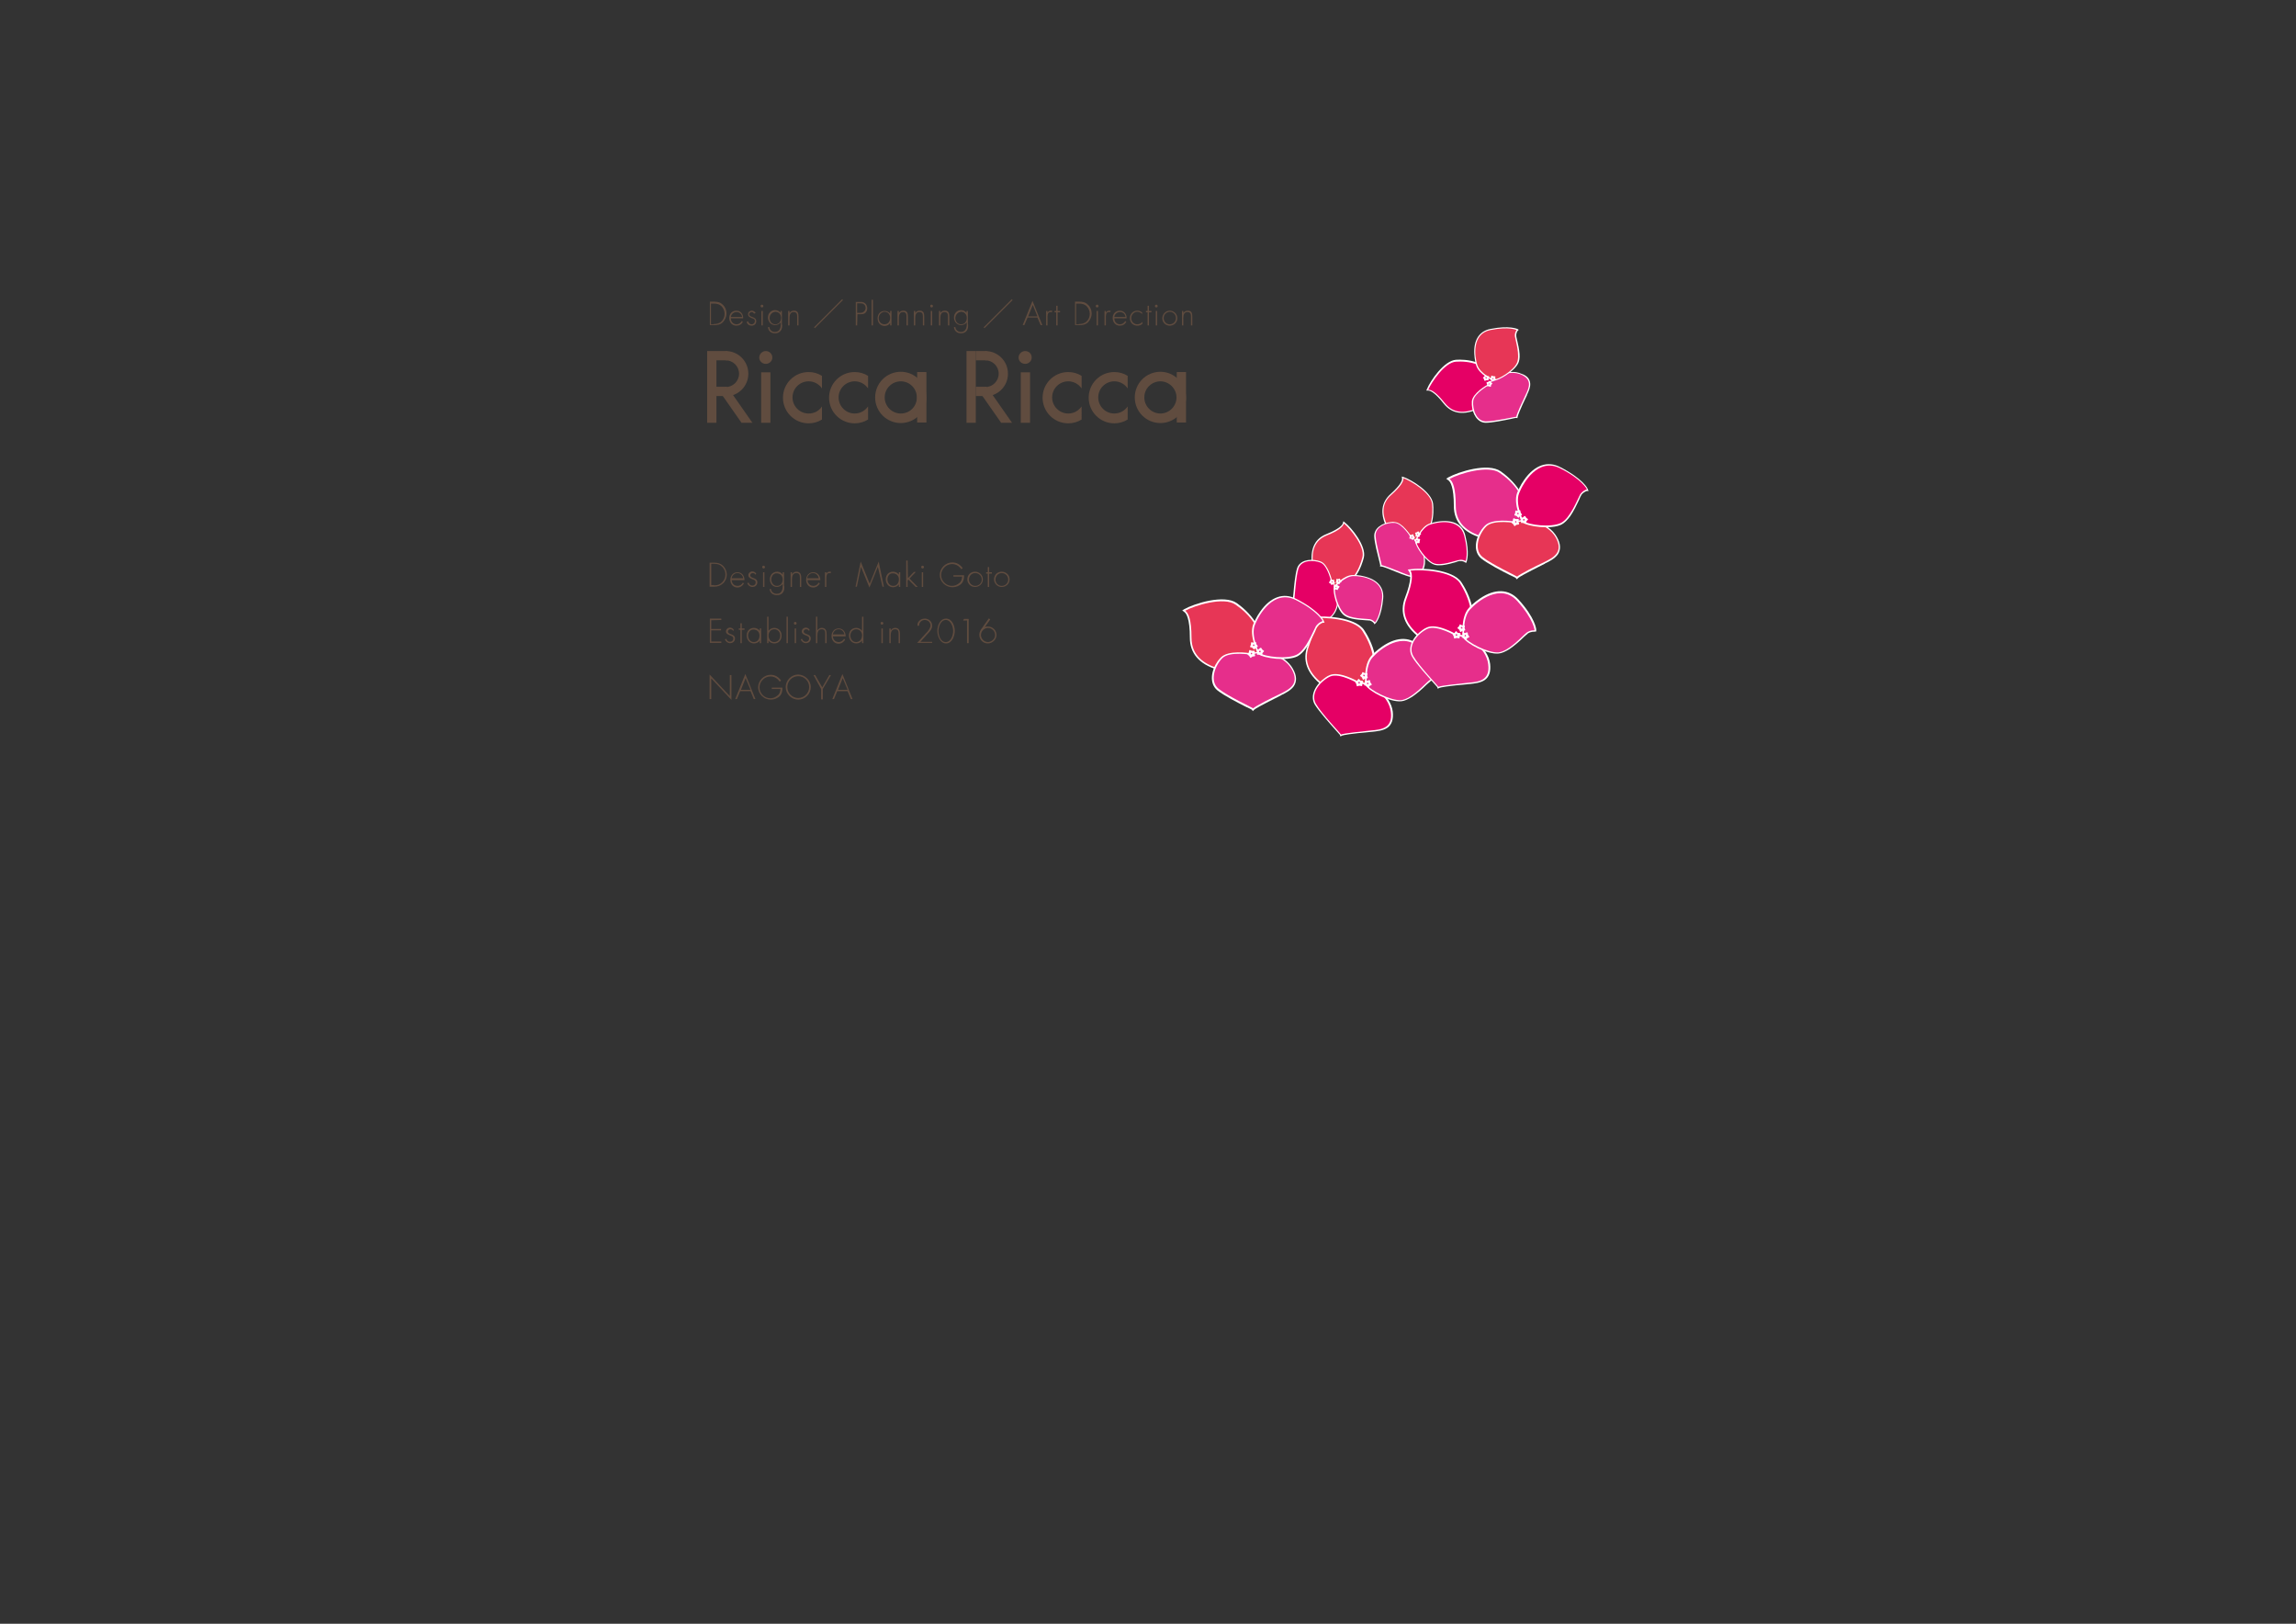 <?xml version="1.0" encoding="utf-8"?>
<!-- Generator: Adobe Illustrator 24.1.0, SVG Export Plug-In . SVG Version: 6.00 Build 0)  -->
<svg version="1.1" id="レイヤー_1" xmlns="http://www.w3.org/2000/svg" xmlns:xlink="http://www.w3.org/1999/xlink" x="0px"
	 y="0px" viewBox="0 0 841.9 595.3" style="enable-background:new 0 0 841.9 595.3;" xml:space="preserve">
<rect x="0" y="0" width="841.9" height="595.3" fill="#333333" stroke="none"/>
<style type="text/css">
	.st0{fill:#604C3F;}
	.st1{fill:#FFFFFF;}
	.st2{fill:#E73656;}
	.st3{fill:#E62E8B;}
	.st4{fill:#E50065;}
</style>
<g>
	<g>
		<g>
			<g>
				<g>
					<path class="st0" d="M296.5,151.6c-3.3,0-5.9-2.7-5.9-5.9c0-3.3,2.7-5.9,5.9-5.9c2,0,3.8,1,4.9,2.6v-4.6
						c-1.4-0.9-3.1-1.4-4.9-1.4c-5.2,0-9.4,4.2-9.4,9.4c0,5.2,4.2,9.4,9.4,9.4c1.8,0,3.5-0.5,4.9-1.4V149
						C300.4,150.6,298.6,151.6,296.5,151.6z"/>
				</g>
				<g>
					<path class="st0" d="M313.4,151.6c-3.3,0-5.9-2.7-5.9-5.9c0-3.3,2.7-5.9,5.9-5.9c2,0,3.8,1,4.9,2.6v-4.6
						c-1.4-0.9-3.1-1.4-4.9-1.4c-5.2,0-9.4,4.2-9.4,9.4c0,5.2,4.2,9.4,9.4,9.4c1.8,0,3.5-0.5,4.9-1.4V149
						C317.2,150.6,315.4,151.6,313.4,151.6z"/>
				</g>
				<path class="st0" d="M339.7,154.9h-3.4v-18.5h3.4V154.9z"/>
				<path class="st0" d="M330.3,136.3c-5.2,0-9.4,4.2-9.4,9.4s4.2,9.4,9.4,9.4c5.2,0,9.4-4.2,9.4-9.4
					C339.6,140.5,335.5,136.3,330.3,136.3z M330.3,151.6c-3.3,0-5.9-2.7-5.9-5.9c0-3.3,2.7-5.9,5.9-5.9c3.3,0,5.9,2.7,5.9,5.9
					C336.2,149,333.6,151.6,330.3,151.6z"/>
				<g>
					<path class="st0" d="M282.5,155h-3.4v-18.5h3.4V155z"/>
					<path class="st0" d="M283.2,131.1c0,1.3-1.1,2.3-2.4,2.3s-2.4-1-2.4-2.3s1.1-2.4,2.4-2.4C282.1,128.7,283.2,129.7,283.2,131.1z
						"/>
				</g>
				<g>
					<path class="st0" d="M266.1,145.3c4.6,0,8.3-3.7,8.3-8.3s-3.7-8.3-8.3-8.3v3.4c2.7,0,4.9,2.2,4.9,4.9s-2.2,4.9-4.9,4.9V145.3z"
						/>
					<path class="st0" d="M262.7,155h-3.4v-26.3h3.4V155z"/>
					<path class="st0" d="M275.9,155h-4l-7.9-11.3h4L275.9,155z"/>
					<rect x="262.6" y="128.7" class="st0" width="4" height="3.4"/>
					<rect x="262.6" y="141.8" class="st0" width="4" height="3.4"/>
				</g>
			</g>
			<g>
				<g>
					<path class="st0" d="M391.7,151.6c-3.3,0-5.9-2.7-5.9-5.9c0-3.3,2.7-5.9,5.9-5.9c2,0,3.8,1,4.9,2.6v-4.6
						c-1.4-0.9-3.1-1.4-4.9-1.4c-5.2,0-9.4,4.2-9.4,9.4c0,5.2,4.2,9.4,9.4,9.4c1.8,0,3.5-0.5,4.9-1.4V149
						C395.5,150.6,393.7,151.6,391.7,151.6z"/>
				</g>
				<g>
					<path class="st0" d="M408.6,151.6c-3.3,0-5.9-2.7-5.9-5.9c0-3.3,2.7-5.9,5.9-5.9c2,0,3.8,1,4.9,2.6v-4.6
						c-1.4-0.9-3.1-1.4-4.9-1.4c-5.2,0-9.4,4.2-9.4,9.4c0,5.2,4.2,9.4,9.4,9.4c1.8,0,3.5-0.5,4.9-1.4V149
						C412.4,150.6,410.6,151.6,408.6,151.6z"/>
				</g>
				<path class="st0" d="M434.9,154.9h-3.4v-18.5h3.4V154.9z"/>
				<path class="st0" d="M425.5,136.3c-5.2,0-9.4,4.2-9.4,9.4s4.2,9.4,9.4,9.4c5.2,0,9.4-4.2,9.4-9.4
					C434.8,140.5,430.6,136.3,425.5,136.3z M425.5,151.6c-3.3,0-5.9-2.7-5.9-5.9c0-3.3,2.7-5.9,5.9-5.9s5.9,2.7,5.9,5.9
					C431.4,149,428.7,151.6,425.5,151.6z"/>
				<g>
					<path class="st0" d="M377.7,155h-3.4v-18.5h3.4V155z"/>
					<path class="st0" d="M378.3,131.1c0,1.3-1.1,2.3-2.4,2.3s-2.4-1-2.4-2.3s1.1-2.4,2.4-2.4C377.3,128.7,378.3,129.7,378.3,131.1z
						"/>
				</g>
				<g>
					<path class="st0" d="M361.3,145.3c4.6,0,8.3-3.7,8.3-8.3s-3.7-8.3-8.3-8.3v3.4c2.7,0,4.9,2.2,4.9,4.9s-2.2,4.9-4.9,4.9V145.3z"
						/>
					<path class="st0" d="M357.8,155h-3.4v-26.3h3.4V155z"/>
					<path class="st0" d="M371.1,155h-4l-7.9-11.3h4L371.1,155z"/>
					<rect x="357.8" y="128.7" class="st0" width="4" height="3.4"/>
					<rect x="357.8" y="141.8" class="st0" width="4" height="3.4"/>
				</g>
			</g>
		</g>
		<g>
			<path class="st0" d="M260.2,110.6h1.6c1.3,0,2.3,0.2,3.2,1.1c0.9,0.8,1.4,2,1.4,3.2s-0.5,2.3-1.3,3.2c-0.9,0.9-2,1.1-3.2,1.1
				h-1.6v-8.6H260.2z M261.7,118.8c1.1,0,2.1-0.2,2.9-1c0.7-0.7,1.1-1.7,1.1-2.7c0-1.1-0.4-2.1-1.2-2.9c-0.8-0.7-1.7-0.9-2.8-0.9h-1
				v7.6h1V118.8z"/>
			<path class="st0" d="M268,116.7c0,1.3,0.9,2.2,2.1,2.2c0.8,0,1.5-0.5,1.9-1.2l0.4,0.3c-0.5,0.9-1.3,1.4-2.4,1.4
				c-1.6,0-2.6-1.3-2.6-2.8s1-2.7,2.6-2.7s2.6,1.3,2.5,2.8H268z M272.1,116.2c-0.1-1-0.9-1.8-2-1.8s-2,0.8-2.1,1.8H272.1z"/>
			<path class="st0" d="M276.5,115c-0.2-0.4-0.5-0.6-0.9-0.6s-0.9,0.4-0.9,0.8c0,1.3,2.6,0.7,2.6,2.6c0,1-0.8,1.6-1.7,1.6
				c-0.9,0-1.6-0.5-1.8-1.4l0.5-0.2c0.2,0.6,0.6,1.1,1.3,1.1c0.7,0,1.2-0.5,1.2-1.2s-0.5-0.9-1-1c-0.7-0.3-1.5-0.6-1.5-1.5
				c0-0.8,0.7-1.3,1.4-1.3c0.5,0,1.1,0.4,1.4,0.8L276.5,115z"/>
			<path class="st0" d="M279.9,112.2c0,0.3-0.2,0.5-0.5,0.5s-0.5-0.2-0.5-0.5s0.2-0.5,0.5-0.5S279.9,112,279.9,112.2z M279.7,119.3
				h-0.5V114h0.5V119.3z"/>
			<path class="st0" d="M286.8,119c0,0.8,0,1.5-0.5,2.2s-1.3,1-2.1,1c-1.4,0-2.5-0.8-2.6-2.3h0.5c0.1,1.1,1,1.8,2,1.8
				c0.7,0,1.3-0.2,1.7-0.8c0.4-0.6,0.5-1.3,0.5-2v-0.7l0,0c-0.5,0.6-1.3,1-2.1,1c-1.5,0-2.6-1.3-2.6-2.8s1.1-2.7,2.6-2.7
				c0.9,0,1.5,0.4,2,1l0,0V114h0.5v5H286.8z M282.2,116.6c0,1.2,0.8,2.3,2.1,2.3c1.4,0,2.1-1.1,2.1-2.4c0-1.2-0.8-2.2-2.1-2.2
				C283,114.4,282.2,115.5,282.2,116.6z"/>
			<path class="st0" d="M289.5,114.8L289.5,114.8c0.3-0.6,0.9-0.9,1.6-0.9c1.4,0,1.7,0.8,1.7,2.2v3.2h-0.5v-3.2
				c0-0.9-0.1-1.7-1.3-1.7c-1.3,0-1.5,1.2-1.5,2.3v2.6H289V114h0.5V114.8z"/>
			<path class="st0" d="M298.5,120l10.3-10.3l0.3,0.3l-10.3,10.3L298.5,120z"/>
			<path class="st0" d="M314.3,119.3h-0.5v-8.6h1.5c0.7,0,1.3,0,1.9,0.5c0.5,0.4,0.8,1.1,0.8,1.8c0,0.6-0.2,1.3-0.7,1.7
				c-0.5,0.5-1.2,0.5-1.9,0.5h-1L314.3,119.3L314.3,119.3z M315.3,114.7c0.6,0,1.1-0.1,1.5-0.5c0.4-0.3,0.6-0.8,0.6-1.3
				s-0.2-1.1-0.7-1.4c-0.4-0.3-1-0.3-1.5-0.3h-0.9v3.5H315.3z"/>
			<path class="st0" d="M320.1,119.3h-0.5v-9.4h0.5V119.3z"/>
			<path class="st0" d="M326.9,119.3h-0.5v-0.9l0,0c-0.4,0.7-1.2,1.1-2,1.1c-1.6,0-2.6-1.2-2.6-2.8s1-2.7,2.6-2.7c0.8,0,1.6,0.4,2,1
				l0,0v-1h0.5V119.3z M322.2,116.6c0,1.2,0.8,2.3,2.1,2.3c1.4,0,2.1-1.1,2.1-2.4c0-1.2-0.8-2.2-2.1-2.2
				C323.1,114.4,322.2,115.5,322.2,116.6z"/>
			<path class="st0" d="M329.6,114.8L329.6,114.8c0.3-0.6,0.9-0.9,1.6-0.9c1.4,0,1.7,0.8,1.7,2.2v3.2h-0.5v-3.2
				c0-0.9-0.1-1.7-1.3-1.7c-1.3,0-1.5,1.2-1.5,2.3v2.6h-0.5V114h0.5L329.6,114.8L329.6,114.8z"/>
			<path class="st0" d="M335.6,114.8L335.6,114.8c0.3-0.6,0.9-0.9,1.6-0.9c1.4,0,1.7,0.8,1.7,2.2v3.2h-0.5v-3.2
				c0-0.9-0.1-1.7-1.3-1.7c-1.3,0-1.5,1.2-1.5,2.3v2.6h-0.5V114h0.5L335.6,114.8L335.6,114.8z"/>
			<path class="st0" d="M342.1,112.2c0,0.3-0.2,0.5-0.5,0.5s-0.5-0.2-0.5-0.5s0.2-0.5,0.5-0.5S342.1,112,342.1,112.2z M341.8,119.3
				h-0.5V114h0.5V119.3z"/>
			<path class="st0" d="M344.8,114.8L344.8,114.8c0.3-0.6,0.9-0.9,1.6-0.9c1.4,0,1.7,0.8,1.7,2.2v3.2h-0.5v-3.2
				c0-0.9-0.1-1.7-1.3-1.7c-1.3,0-1.5,1.2-1.5,2.3v2.6h-0.5V114h0.5L344.8,114.8L344.8,114.8z"/>
			<path class="st0" d="M355,119c0,0.8,0,1.5-0.5,2.2s-1.3,1-2.1,1c-1.4,0-2.5-0.8-2.6-2.3h0.5c0.1,1.1,1,1.8,2,1.8
				c0.7,0,1.3-0.2,1.7-0.8c0.4-0.6,0.5-1.3,0.5-2v-0.7l0,0c-0.5,0.6-1.3,1-2.1,1c-1.5,0-2.6-1.3-2.6-2.8s1.1-2.7,2.6-2.7
				c0.9,0,1.5,0.4,2,1l0,0V114h0.5v5H355z M350.3,116.6c0,1.2,0.8,2.3,2.1,2.3c1.4,0,2.1-1.1,2.1-2.4c0-1.2-0.8-2.2-2.1-2.2
				C351.2,114.4,350.3,115.5,350.3,116.6z"/>
			<path class="st0" d="M360.7,120l10.3-10.3l0.3,0.3L361,120.3L360.7,120z"/>
			<path class="st0" d="M376.8,116.4l-1.2,2.8H375l3.6-8.9l3.6,8.9h-0.6l-1.2-2.8H376.8z M378.7,111.8L377,116h3.4L378.7,111.8z"/>
			<path class="st0" d="M384.1,114.7L384.1,114.7c0.2-0.5,0.6-0.8,1.2-0.8c0.2,0,0.4,0,0.6,0.1l-0.3,0.5c-0.1-0.1-0.2-0.1-0.4-0.1
				c-1.2,0-1.1,1.4-1.1,2.2v2.7h-0.5V114h0.5L384.1,114.7L384.1,114.7z"/>
			<path class="st0" d="M387.8,119.3h-0.5v-4.8h-0.6V114h0.6v-1.9h0.5v1.9h0.9v0.5h-0.9V119.3z"/>
			<path class="st0" d="M394.1,110.6h1.6c1.3,0,2.3,0.2,3.2,1.1c0.9,0.8,1.4,2,1.4,3.2s-0.5,2.3-1.3,3.2c-0.9,0.9-2,1.1-3.2,1.1
				h-1.6v-8.6H394.1z M395.6,118.8c1.1,0,2.1-0.2,2.9-1c0.7-0.7,1.1-1.7,1.1-2.7c0-1.1-0.4-2.1-1.2-2.9c-0.8-0.7-1.7-0.9-2.8-0.9h-1
				v7.6h1V118.8z"/>
			<path class="st0" d="M402.8,112.2c0,0.3-0.2,0.5-0.5,0.5s-0.5-0.2-0.5-0.5s0.2-0.5,0.5-0.5S402.8,112,402.8,112.2z M402.6,119.3
				h-0.5V114h0.5V119.3z"/>
			<path class="st0" d="M405.5,114.7L405.5,114.7c0.2-0.5,0.6-0.8,1.2-0.8c0.2,0,0.4,0,0.6,0.1l-0.3,0.5c-0.1-0.1-0.2-0.1-0.4-0.1
				c-1.2,0-1.1,1.4-1.1,2.2v2.7H405V114h0.5V114.7z"/>
			<path class="st0" d="M408.6,116.7c0,1.3,0.9,2.2,2.1,2.2c0.8,0,1.5-0.5,1.9-1.2l0.4,0.3c-0.5,0.9-1.3,1.4-2.4,1.4
				c-1.6,0-2.6-1.3-2.6-2.8s1-2.7,2.6-2.7s2.6,1.3,2.5,2.8H408.6z M412.7,116.2c-0.1-1-0.9-1.8-2-1.8s-2,0.8-2.1,1.8H412.7z"/>
			<path class="st0" d="M418.9,115.2c-0.5-0.5-1.1-0.9-1.9-0.9c-1.2,0-2.2,1.1-2.2,2.3s0.9,2.3,2.2,2.3c0.8,0,1.5-0.4,1.9-0.9v0.7
				c-0.5,0.5-1.2,0.7-1.9,0.7c-1.6,0-2.7-1.2-2.7-2.8c0-1.5,1.2-2.7,2.7-2.7c0.7,0,1.3,0.2,1.8,0.7v0.6H418.9z"/>
			<path class="st0" d="M421.3,119.3h-0.5v-4.8h-0.6V114h0.6v-1.9h0.5v1.9h0.9v0.5h-0.9V119.3z"/>
			<path class="st0" d="M424.5,112.2c0,0.3-0.2,0.5-0.5,0.5s-0.5-0.2-0.5-0.5s0.2-0.5,0.5-0.5S424.5,112,424.5,112.2z M424.3,119.3
				h-0.5V114h0.5V119.3z"/>
			<path class="st0" d="M431.7,116.6c0,1.6-1.2,2.8-2.8,2.8c-1.5,0-2.7-1.2-2.7-2.7s1.2-2.8,2.7-2.8
				C430.4,113.9,431.7,115.1,431.7,116.6z M426.7,116.6c0,1.2,0.9,2.3,2.2,2.3c1.3,0,2.3-1,2.3-2.3s-1-2.3-2.3-2.3
				C427.6,114.4,426.7,115.4,426.7,116.6z"/>
			<path class="st0" d="M433.9,114.8L433.9,114.8c0.3-0.6,0.9-0.9,1.6-0.9c1.4,0,1.7,0.8,1.7,2.2v3.2h-0.5v-3.2
				c0-0.9-0.1-1.7-1.3-1.7c-1.3,0-1.5,1.2-1.5,2.3v2.6h-0.5V114h0.5L433.9,114.8L433.9,114.8z"/>
		</g>
		<g>
			<g>
				<path class="st0" d="M260.2,206.3h1.6c1.3,0,2.3,0.2,3.3,1.1c0.9,0.9,1.4,2.1,1.4,3.3c0,1.2-0.5,2.4-1.4,3.2
					c-1,0.9-2,1.2-3.3,1.2h-1.6V206.3z M261.8,214.6c1.2,0,2.1-0.2,3-1.1c0.8-0.8,1.2-1.8,1.2-2.8c0-1.1-0.4-2.2-1.3-3
					c-0.8-0.8-1.8-1-2.9-1h-1v7.8h1V214.6z"/>
				<path class="st0" d="M268.3,212.5c0,1.4,0.9,2.3,2.2,2.3c0.8,0,1.5-0.5,1.9-1.2l0.4,0.3c-0.5,0.9-1.4,1.5-2.4,1.5
					c-1.6,0-2.6-1.3-2.6-2.8s1-2.8,2.6-2.8s2.6,1.3,2.6,2.9h-4.7V212.5z M272.5,212c-0.1-1-1-1.9-2.1-1.9s-2,0.9-2.1,1.9H272.5z"/>
				<path class="st0" d="M277,210.7c-0.2-0.4-0.5-0.6-1-0.6s-0.9,0.4-0.9,0.8c0,1.3,2.6,0.7,2.6,2.6c0,1-0.8,1.7-1.8,1.7
					c-0.9,0-1.6-0.6-1.9-1.4l0.5-0.2c0.2,0.6,0.6,1.1,1.4,1.1c0.7,0,1.2-0.5,1.2-1.2s-0.5-0.9-1.1-1.1c-0.7-0.3-1.6-0.6-1.6-1.5
					c0-0.8,0.7-1.4,1.5-1.4c0.6,0,1.2,0.4,1.4,0.9L277,210.7z"/>
				<path class="st0" d="M280.5,207.9c0,0.3-0.2,0.5-0.5,0.5s-0.5-0.2-0.5-0.5s0.2-0.5,0.5-0.5S280.5,207.7,280.5,207.9z
					 M280.3,215.2h-0.5v-5.4h0.5V215.2z"/>
				<path class="st0" d="M287.6,214.9c0,0.8,0,1.6-0.5,2.3c-0.5,0.7-1.3,1-2.2,1c-1.4,0-2.6-0.8-2.7-2.3h0.5c0.1,1.1,1,1.8,2.1,1.8
					c0.7,0,1.3-0.2,1.7-0.8c0.4-0.6,0.5-1.3,0.5-2.1v-0.7l0,0c-0.5,0.6-1.3,1.1-2.1,1.1c-1.6,0-2.6-1.3-2.6-2.8
					c0-1.6,1.1-2.8,2.7-2.8c0.9,0,1.5,0.4,2,1.1l0,0v-0.9h0.5v5.1H287.6z M282.8,212.4c0,1.2,0.8,2.4,2.1,2.4c1.4,0,2.1-1.1,2.1-2.4
					s-0.9-2.2-2.2-2.2C283.7,210.1,282.8,211.2,282.8,212.4z"/>
				<path class="st0" d="M290.4,210.6L290.4,210.6c0.3-0.6,0.9-1,1.6-1c1.4,0,1.8,0.9,1.8,2.3v3.3h-0.5v-3.3c0-1-0.1-1.8-1.3-1.8
					c-1.4,0-1.6,1.3-1.6,2.4v2.7h-0.5v-5.4h0.5V210.6z"/>
				<path class="st0" d="M296.1,212.5c0,1.4,0.9,2.3,2.2,2.3c0.8,0,1.5-0.5,1.9-1.2l0.4,0.3c-0.5,0.9-1.4,1.5-2.4,1.5
					c-1.6,0-2.6-1.3-2.6-2.8s1-2.8,2.6-2.8s2.6,1.3,2.6,2.9h-4.7V212.5z M300.2,212c-0.1-1-1-1.9-2.1-1.9s-2,0.9-2.1,1.9H300.2z"/>
				<path class="st0" d="M303,210.4L303,210.4c0.2-0.5,0.6-0.8,1.2-0.8c0.2,0,0.4,0,0.6,0.1l-0.3,0.5c-0.1-0.1-0.2-0.1-0.4-0.1
					c-1.2,0-1.1,1.5-1.1,2.3v2.8h-0.5v-5.4h0.5L303,210.4L303,210.4z"/>
				<path class="st0" d="M321.9,207.8L321.9,207.8l-3.1,7.6l-3.1-7.6l0,0l-1.5,7.3h-0.5l1.9-9.2l3.3,8.1l3.3-8.1l1.9,9.2h-0.5
					L321.9,207.8z"/>
				<path class="st0" d="M330.1,215.2h-0.5v-1l0,0c-0.4,0.7-1.3,1.1-2.1,1.1c-1.6,0-2.7-1.3-2.7-2.9s1-2.8,2.7-2.8
					c0.8,0,1.6,0.4,2.1,1.1l0,0v-0.9h0.5V215.2z M325.4,212.4c0,1.2,0.8,2.4,2.1,2.4c1.4,0,2.1-1.1,2.1-2.4s-0.9-2.2-2.2-2.2
					C326.2,210.1,325.4,211.2,325.4,212.4z"/>
				<path class="st0" d="M332.9,212l2.2-2.3h0.7l-2.3,2.4l3,3.1h-0.7l-2.7-2.7l-0.3,0.3v2.4h-0.5v-9.7h0.5L332.9,212L332.9,212z"/>
				<path class="st0" d="M338.8,207.9c0,0.3-0.2,0.5-0.5,0.5s-0.5-0.2-0.5-0.5s0.2-0.5,0.5-0.5S338.8,207.7,338.8,207.9z
					 M338.6,215.2H338v-5.4h0.5v5.4H338.6z"/>
				<path class="st0" d="M353.5,210.9c0,1.1-0.1,2.1-0.9,3s-2.1,1.4-3.4,1.4c-2.5,0-4.6-2.1-4.6-4.5c0-2.5,2.1-4.6,4.6-4.6
					c1.6,0,2.9,0.8,3.8,2.1l-0.5,0.4c-0.8-1.2-2-1.9-3.4-1.9c-2.2,0-4,1.9-4,4c0,2.2,1.8,4,4,4c1,0,1.9-0.4,2.6-1
					c0.8-0.6,1-1.4,1.1-2.4h-3.2v-0.5H353.5z"/>
				<path class="st0" d="M360.4,212.4c0,1.6-1.3,2.8-2.9,2.8s-2.8-1.3-2.8-2.8c0-1.6,1.2-2.8,2.8-2.8
					C359.1,209.6,360.4,210.8,360.4,212.4z M355.3,212.5c0,1.2,1,2.3,2.3,2.3s2.4-1,2.4-2.3s-1-2.4-2.4-2.4
					C356.2,210.1,355.3,211.2,355.3,212.5z"/>
				<path class="st0" d="M362.7,215.2h-0.5v-4.9h-0.6v-0.5h0.6v-1.9h0.5v1.9h1v0.5h-1V215.2z"/>
				<path class="st0" d="M370.2,212.4c0,1.6-1.3,2.8-2.9,2.8s-2.8-1.3-2.8-2.8c0-1.6,1.2-2.8,2.8-2.8S370.2,210.8,370.2,212.4z
					 M365,212.5c0,1.2,1,2.3,2.3,2.3s2.4-1,2.4-2.3s-1-2.4-2.4-2.4C366,210.1,365,211.2,365,212.5z"/>
				<path class="st0" d="M260.8,227.4v3.2h3.6v0.5h-3.6v4.1h3.7v0.5h-4.2v-8.9h4.2v0.5L260.8,227.4L260.8,227.4z"/>
				<path class="st0" d="M268.8,231.3c-0.2-0.4-0.5-0.6-1-0.6s-0.9,0.4-0.9,0.8c0,1.3,2.6,0.7,2.6,2.6c0,1-0.8,1.7-1.8,1.7
					c-0.9,0-1.6-0.6-1.9-1.4l0.5-0.2c0.2,0.6,0.6,1.1,1.4,1.1c0.7,0,1.2-0.5,1.2-1.2s-0.5-0.9-1.1-1.1c-0.7-0.3-1.6-0.6-1.6-1.5
					c0-0.8,0.7-1.4,1.5-1.4c0.6,0,1.2,0.4,1.4,0.9L268.8,231.3z"/>
				<path class="st0" d="M272,235.8h-0.5v-4.9h-0.6v-0.5h0.6v-1.9h0.5v1.9h1v0.5h-1V235.8z"/>
				<path class="st0" d="M279.1,235.8h-0.5v-1l0,0c-0.4,0.7-1.3,1.1-2.1,1.1c-1.6,0-2.7-1.3-2.7-2.9s1-2.8,2.7-2.8
					c0.8,0,1.6,0.4,2.1,1.1l0,0v-0.9h0.5V235.8z M274.3,233c0,1.2,0.8,2.4,2.1,2.4c1.4,0,2.1-1.1,2.1-2.4s-0.9-2.2-2.2-2.2
					C275.2,230.7,274.3,231.8,274.3,233z"/>
				<path class="st0" d="M281.3,226.1h0.5v5.2l0,0c0.5-0.7,1.3-1.1,2.1-1.1c1.6,0,2.7,1.2,2.7,2.8s-1,2.9-2.7,2.9
					c-0.8,0-1.7-0.4-2.1-1.1l0,0v1h-0.5V226.1z M286.1,233c0-1.2-0.9-2.3-2.1-2.3c-1.4,0-2.2,1-2.2,2.3s0.8,2.4,2.1,2.4
					C285.3,235.4,286.1,234.3,286.1,233z"/>
				<path class="st0" d="M288.9,235.8h-0.5v-9.7h0.5V235.8z"/>
				<path class="st0" d="M292.1,228.5c0,0.3-0.2,0.5-0.5,0.5s-0.5-0.2-0.5-0.5s0.2-0.5,0.5-0.5S292.1,228.3,292.1,228.5z
					 M291.9,235.8h-0.5v-5.4h0.5V235.8z"/>
				<path class="st0" d="M296.6,231.3c-0.2-0.4-0.5-0.6-1-0.6s-0.9,0.4-0.9,0.8c0,1.3,2.6,0.7,2.6,2.6c0,1-0.8,1.7-1.8,1.7
					c-0.9,0-1.6-0.6-1.9-1.4l0.5-0.2c0.2,0.6,0.6,1.1,1.4,1.1c0.7,0,1.2-0.5,1.2-1.2s-0.5-0.9-1.1-1.1c-0.7-0.3-1.6-0.6-1.6-1.5
					c0-0.8,0.7-1.4,1.5-1.4c0.6,0,1.2,0.4,1.4,0.9L296.6,231.3z"/>
				<path class="st0" d="M299.7,226.1v5.1l0,0c0.3-0.6,0.9-1,1.6-1c1.4,0,1.8,0.9,1.8,2.3v3.3h-0.5v-3.3c0-1-0.1-1.8-1.3-1.8
					c-1.4,0-1.6,1.3-1.6,2.4v2.7h-0.5v-9.7H299.7z"/>
				<path class="st0" d="M305.4,233.1c0,1.4,0.9,2.3,2.2,2.3c0.8,0,1.5-0.5,1.9-1.2l0.4,0.3c-0.5,0.9-1.4,1.5-2.4,1.5
					c-1.6,0-2.6-1.3-2.6-2.8s1-2.8,2.6-2.8s2.6,1.3,2.6,2.9h-4.7V233.1z M309.6,232.6c-0.1-1-1-1.9-2.1-1.9s-2,0.9-2.1,1.9H309.6z"
					/>
				<path class="st0" d="M316.1,234.8L316.1,234.8c-0.4,0.7-1.3,1.1-2.1,1.1c-1.6,0-2.7-1.3-2.7-2.9s1-2.8,2.7-2.8
					c0.8,0,1.6,0.4,2.1,1.1l0,0v-5.2h0.5v9.7h-0.5V234.8z M316.1,232.9c0-1.3-0.9-2.2-2.2-2.2c-1.2,0-2.1,1.1-2.1,2.3
					c0,1.2,0.8,2.4,2.1,2.4C315.3,235.4,316.1,234.3,316.1,232.9z"/>
				<path class="st0" d="M323.9,228.5c0,0.3-0.2,0.5-0.5,0.5s-0.5-0.2-0.5-0.5s0.2-0.5,0.5-0.5S323.9,228.3,323.9,228.5z
					 M323.7,235.8h-0.5v-5.4h0.5V235.8z"/>
				<path class="st0" d="M326.6,231.2L326.6,231.2c0.3-0.6,0.9-1,1.6-1c1.4,0,1.8,0.9,1.8,2.3v3.3h-0.5v-3.3c0-1-0.1-1.8-1.3-1.8
					c-1.4,0-1.6,1.3-1.6,2.4v2.7h-0.5v-5.4h0.5V231.2z"/>
				<path class="st0" d="M341.8,235.2v0.5h-5.5l3.3-3.6c0.7-0.7,1.6-1.8,1.6-2.8c0-1.2-1-2-2.1-2c-1.2,0-2.1,0.9-2.1,2.1h-0.6
					c0-0.6,0.1-1.2,0.6-1.7c0.5-0.6,1.3-0.9,2.1-0.9c1.5,0,2.7,1.1,2.7,2.6c0,1.2-0.9,2.2-1.7,3l-2.6,2.9h4.3V235.2z"/>
				<path class="st0" d="M350.1,231.3c0,1.8-1,4.6-3.2,4.6s-3.2-2.8-3.2-4.6c0-1.9,1-4.5,3.2-4.5S350.1,229.4,350.1,231.3z
					 M349.5,231.3c0-1.4-0.8-4-2.7-4s-2.7,2.6-2.7,4c0,1.6,0.8,4.1,2.7,4.1S349.5,232.9,349.5,231.3z"/>
				<path class="st0" d="M353.2,227.4l0.3-0.5h1.7v8.9h-0.6v-8.3h-1.4V227.4z"/>
				<path class="st0" d="M363.1,227.1l-2,2.8l0,0c0.4-0.2,0.8-0.2,1.2-0.2c1.7,0,3.1,1.4,3.1,3.1c0,0.8-0.4,1.6-0.9,2.1
					c-0.6,0.6-1.4,1-2.3,1c-1.7,0-3.1-1.4-3.1-3.1c0-0.8,0.2-1.3,0.6-2l2.9-4.1L363.1,227.1z M364.9,232.8c0-1.4-1.2-2.6-2.6-2.6
					s-2.6,1.2-2.6,2.6s1.2,2.6,2.6,2.6C363.7,235.3,364.9,234.2,364.9,232.8z"/>
				<path class="st0" d="M268.2,256.6l-7.4-7.9v7.6h-0.6v-9l7.4,7.9v-7.7h0.6V256.6z"/>
				<path class="st0" d="M271.4,253.4l-1.2,2.9h-0.6l3.7-9.2l3.7,9.2h-0.6l-1.2-2.9H271.4z M273.4,248.6l-1.7,4.3h3.5L273.4,248.6z"
					/>
				<path class="st0" d="M286.9,252.1c0,1.1-0.1,2.1-0.9,3s-2.1,1.4-3.4,1.4c-2.5,0-4.6-2.1-4.6-4.5c0-2.5,2.1-4.6,4.6-4.6
					c1.6,0,2.9,0.8,3.8,2.1l-0.5,0.4c-0.8-1.2-2-1.9-3.4-1.9c-2.2,0-4,1.9-4,4c0,2.2,1.8,4,4,4c1,0,1.9-0.4,2.6-1
					c0.8-0.6,1-1.4,1.1-2.4H283v-0.5H286.9z"/>
				<path class="st0" d="M297.3,251.9c0,2.5-2.1,4.6-4.6,4.6s-4.6-2.1-4.6-4.6s2.1-4.6,4.6-4.6C295.2,247.4,297.3,249.4,297.3,251.9
					z M288.7,251.9c0,2.2,1.8,4,4,4s4-1.8,4-4s-1.8-4-4-4S288.7,249.7,288.7,251.9z"/>
				<path class="st0" d="M298.3,247.5h0.6l2.6,4.5l2.6-4.5h0.6l-3,5.1v3.8h-0.6v-3.8L298.3,247.5z"/>
				<path class="st0" d="M307,253.4l-1.2,2.9h-0.6l3.7-9.2l3.7,9.2H312l-1.2-2.9H307z M309,248.6l-1.7,4.3h3.5L309,248.6z"/>
			</g>
		</g>
		<g>
			<path class="st1" d="M517.4,199.7c-0.3-0.1-7.5-3.1-9.2-6.9c-2.2-4.8-1.6-8.7,1.6-11.6c3.9-3.5,4.4-5.1,4.3-5.8l-0.1-0.7l0.7,0.2
				c2.9,1,10.3,5.5,10.8,9.8c0.3,2.9,0.6,12.4-7.8,15h-0.2H517.4z"/>
			<path class="st2" d="M517.6,199.2c0,0-7.3-3-9-6.7s-2.2-7.8,1.5-11c3.7-3.3,4.6-5.1,4.5-6.2c2.8,1,10.1,5.4,10.5,9.4
				C525.5,188.7,525.2,196.9,517.6,199.2z"/>
			<path class="st1" d="M518.6,211.6c-1.4,0.1-2.9-0.5-4.2-1h-0.1c-5.6-2.3-7.3-2.9-7.8-2.9H506l0.1-0.4c0-0.2-0.2-1-0.4-1.8
				c-0.6-2.4-1.7-6.5-1.8-8.9c-0.1-3,3-4.9,6.1-5.2c0.5-0.1,1-0.1,1.4,0c2.9,0.2,5.8,4.8,6.4,5.7c1.3,0.5,2.7,2,3.6,3.9
				c1.2,2.5,1.5,5.2,0.7,7.4C521.4,210.3,520.2,211.4,518.6,211.6L518.6,211.6z"/>
			<path class="st3" d="M517.5,197.3c0,0-3.2-5.4-6.1-5.6s-7.2,1.4-7,4.8c0.2,3.3,2.3,10.4,2.2,10.7c1,0.1,5.4,1.9,7.9,2.9
				s5.6,2.4,7.2-2C523.3,203.7,520.1,198.1,517.5,197.3z"/>
			<path class="st1" d="M537.1,206.1c0,0-0.7-0.5-1.8-0.4c-0.1,0-0.1,0-0.2,0c-0.3,0-0.8,0.2-1.3,0.4c-1.3,0.4-3.2,0.9-4.9,1.1
				c-1.4,0.1-2.5,0.1-3.3-0.3c-2.9-1.2-6.6-6.5-6.7-8.5v-0.1v-0.1c0.1-0.2,2.1-5.1,5.2-6.2c0.6-0.2,2.1-0.7,4-0.9
				c5-0.5,8.3,1.3,9.2,5.2c1.7,6.7,0.5,9.5,0.5,9.6l-0.2,0.5L537.1,206.1z"/>
			<path class="st4" d="M519.3,198.4c0,0,2-4.9,4.9-6s11-2.6,12.7,4s0.5,9.3,0.5,9.3s-1-0.7-2.3-0.4c-1.4,0.2-6.7,2.3-9.4,1.2
				C523,205.4,519.4,200.2,519.3,198.4z"/>
			<g>
				<path class="st1" d="M518.9,197.1c0,0.1-0.5,0.3-0.6,0.4c-0.1,0.2-0.2,0.5-0.3,0.5c-0.2,0-0.3-0.3-0.5-0.4
					c-0.4-0.2-0.6,0-0.7-0.2c-0.1-0.2,0.2-0.5,0.1-0.7c0-0.2-0.1-0.5,0-0.6s0.4,0.1,0.6,0c0.2-0.1,0.5-0.3,0.7-0.2
					c0.1,0.1,0.1,0.4,0.2,0.6C518.5,196.7,518.9,197,518.9,197.1z"/>
				<path class="st3" d="M517.9,197l-0.1,0.1c0,0,0,0.1-0.1,0.1l-0.1-0.1c-0.1,0-0.1,0-0.1,0s0-0.1,0-0.2v-0.1h0.1l0.1-0.1
					c0,0,0,0.1,0.1,0.1C517.9,196.9,517.9,196.9,517.9,197z"/>
			</g>
			<g>
				<path class="st1" d="M520.4,196.9c-0.1,0.1-0.5-0.2-0.7-0.2s-0.5,0.2-0.6,0c-0.1-0.1,0-0.4,0-0.7c-0.1-0.5-0.3-0.5-0.2-0.6
					c0.1-0.2,0.5-0.2,0.7-0.3c0.1-0.1,0.4-0.4,0.5-0.3c0.1,0,0.2,0.4,0.4,0.5s0.6,0.2,0.6,0.4c0,0.2-0.3,0.3-0.4,0.5
					C520.5,196.5,520.5,196.9,520.4,196.9z"/>
				<path class="st3" d="M520,196.1c0,0-0.1,0-0.2,0h-0.1V196c0-0.1-0.1-0.1-0.1-0.1s0.1,0,0.1-0.1l0.1-0.1c0,0,0,0.1,0.1,0.1
					l0.1,0.1l-0.1,0.1C520,196,520,196.1,520,196.1z"/>
			</g>
			<g>
				<path class="st1" d="M520.5,199.1c-0.1,0.1-0.5,0-0.7,0c-0.2,0.1-0.4,0.3-0.6,0.2c-0.1-0.1-0.1-0.4-0.2-0.6
					c-0.2-0.4-0.4-0.3-0.4-0.5s0.4-0.4,0.5-0.5s0.2-0.5,0.4-0.5c0.1,0,0.3,0.3,0.5,0.3s0.6,0,0.7,0.2c0.1,0.2-0.1,0.4-0.1,0.6
					C520.5,198.6,520.6,199,520.5,199.1z"/>
				<path class="st3" d="M519.8,198.4c0,0-0.1,0-0.2,0l-0.1,0.1c0,0,0-0.1-0.1-0.1c-0.1-0.1-0.1-0.1-0.1-0.1l0.1-0.1l0.1-0.1
					l0.1,0.1c0,0,0.1,0,0.2,0v0.1C519.8,198.3,519.9,198.4,519.8,198.4z"/>
			</g>
		</g>
		<g>
			<path class="st1" d="M487.4,215.8c-0.2-0.2-6.1-5.4-6.4-9.6c-0.5-5.3,1.3-8.8,5.4-10.4c4.9-2,5.9-3.4,6-4l0.2-0.7l0.6,0.5
				c2.4,1.9,7.9,8.6,6.9,12.8c-0.7,2.8-3.5,11.9-12.3,11.6h-0.2L487.4,215.8z"/>
			<path class="st2" d="M487.7,215.5c0,0-5.9-5.3-6.3-9.3s0.5-8.1,5.1-9.9s6-3.3,6.3-4.4c2.3,1.9,7.7,8.4,6.8,12.3
				C498.6,208.2,495.6,215.8,487.7,215.5z"/>
			<path class="st1" d="M484.5,227.5c-1.4-0.3-2.6-1.4-3.6-2.3l-0.1-0.1c-4.5-4-6-5.1-6.4-5.3l-0.5-0.2l0.2-0.4c0-0.2,0.1-1,0.2-1.8
				c0.2-2.5,0.6-6.7,1.3-9c0.9-2.9,4.4-3.6,7.5-2.9c0.5,0.1,0.9,0.3,1.3,0.4c2.6,1.1,3.9,6.4,4.2,7.5c1.1,0.9,1.9,2.8,2.1,4.9
				c0.3,2.8-0.3,5.4-1.8,7.2C487.5,227.2,486.1,227.9,484.5,227.5L484.5,227.5z"/>
			<path class="st4" d="M488.2,213.6c0,0-1.3-6.2-3.9-7.3c-2.7-1.1-7.2-1-8.2,2.2s-1.3,10.6-1.5,10.9c0.9,0.4,4.5,3.6,6.5,5.4
				s4.5,4.1,7.5,0.5C491.6,221.6,490.4,215.2,488.2,213.6z"/>
			<path class="st1" d="M503.8,228.5c0,0-0.5-0.7-1.5-1c-0.1,0-0.1,0-0.2,0c-0.3,0-0.8-0.1-1.4-0.1c-1.4-0.1-3.3-0.2-5-0.6
				c-1.4-0.3-2.4-0.8-3.1-1.4c-2.4-2.1-4-8.3-3.5-10.3V215l0.1-0.1c0.1-0.2,3.6-4.1,6.9-4.1c0.6,0,2.2,0,4.1,0.5c4.9,1.2,7.3,4,7,8
				c-0.6,6.9-2.7,9.2-2.8,9.2l-0.4,0.4L503.8,228.5z"/>
			<path class="st3" d="M489.6,215.2c0,0,3.5-3.9,6.6-4s11.2,1.2,10.6,8s-2.6,9-2.6,9s-0.7-1-2-1.2c-1.4-0.2-7.1-0.1-9.2-2
				C490.7,223.1,489,217,489.6,215.2z"/>
			<g>
				<path class="st1" d="M489.5,213.9c-0.1,0.1-0.5,0.1-0.7,0.2s-0.3,0.4-0.5,0.4s-0.2-0.4-0.4-0.5c-0.3-0.3-0.5-0.2-0.6-0.4
					c0-0.2,0.3-0.5,0.4-0.6c0-0.1,0.1-0.5,0.2-0.6s0.4,0.2,0.6,0.2s0.6-0.1,0.7,0s0,0.4,0,0.6C489.4,213.4,489.6,213.8,489.5,213.9z
					"/>
				<path class="st3" d="M488.7,213.4c0,0-0.1,0-0.2,0.1l-0.1,0.1l-0.1-0.1c-0.1-0.1-0.1,0-0.1-0.1l0.1-0.1v-0.1h0.1
					c0.1,0,0.1,0,0.2,0v0.1C488.7,213.3,488.7,213.4,488.7,213.4z"/>
			</g>
			<g>
				<path class="st1" d="M491,214.2c-0.1,0-0.4-0.4-0.6-0.4c-0.2-0.1-0.5,0-0.6-0.2c-0.1-0.1,0.2-0.4,0.2-0.6c0.1-0.5-0.1-0.5,0-0.7
					c0.1-0.1,0.6,0,0.7,0s0.5-0.2,0.6-0.2c0.1,0.1,0.1,0.4,0.2,0.6s0.5,0.4,0.4,0.6s-0.4,0.2-0.5,0.4
					C491.3,213.8,491.2,214.2,491,214.2z"/>
				<path class="st3" d="M490.9,213.3l-0.1-0.1h-0.1v-0.1c0-0.1,0-0.1,0-0.2c0,0,0.1,0,0.2,0h0.1v0.1l0.1,0.1l-0.1,0.1
					C491,213.2,491,213.3,490.9,213.3z"/>
			</g>
			<g>
				<path class="st1" d="M490.5,216.3c-0.1,0.1-0.5-0.2-0.7-0.2s-0.5,0.2-0.6,0c-0.1-0.1,0-0.4,0-0.7c-0.1-0.5-0.3-0.5-0.2-0.6
					c0.1-0.2,0.5-0.2,0.7-0.3c0.1-0.1,0.4-0.4,0.5-0.3c0.1,0,0.2,0.4,0.4,0.5c0.2,0.1,0.6,0.2,0.6,0.4c0,0.2-0.3,0.3-0.3,0.5
					C490.6,215.8,490.6,216.2,490.5,216.3z"/>
				<path class="st3" d="M490.1,215.5c0,0-0.1,0-0.2,0h-0.1v-0.1c0-0.1-0.1-0.1-0.1-0.1s0.1,0,0.1-0.1l0.1-0.1c0,0,0,0.1,0.1,0.1
					c0,0,0.1,0,0.1,0.1l-0.1,0.1C490.1,215.4,490.1,215.4,490.1,215.5z"/>
			</g>
		</g>
		<g>
			<path class="st1" d="M548.8,141.2c-0.1,0.3-3.6,7.6-7.6,9.1c-5.1,2-9,1.2-11.8-2.3c-3.3-4.2-5-4.8-5.7-4.8H523l0.3-0.7
				c1.2-2.9,6.2-10.3,10.6-10.6c3-0.2,12.7,0,15,8.8v0.2L548.8,141.2z"/>
			<path class="st4" d="M548.4,141c0,0-3.5,7.4-7.3,8.9c-3.9,1.5-8.1,1.9-11.3-2.1s-5-5-6.1-4.9c1.2-2.8,6.1-10.1,10.2-10.3
				C538,132.3,546.3,133.1,548.4,141z"/>
			<path class="st1" d="M561.1,140.6c0.1,1.5-0.6,2.9-1.2,4.2v0.1c-2.7,5.6-3.3,7.4-3.4,7.9l-0.1,0.5l-0.5-0.1c-0.2,0-1,0.2-1.9,0.4
				c-2.5,0.5-6.8,1.4-9.2,1.4c-3.1,0-4.9-3.3-5.1-6.5c0-0.5,0-1,0-1.4c0.3-2.9,5.2-5.8,6.2-6.3c0.6-1.3,2.2-2.6,4.2-3.5
				c2.7-1.1,5.5-1.3,7.7-0.3C560,137.7,561,139,561.1,140.6L561.1,140.6z"/>
			<path class="st3" d="M546.3,141c0,0-5.7,3-6.1,6c-0.3,3,1.1,7.4,4.6,7.5c3.4,0,10.9-1.8,11.2-1.7c0.1-1,2.2-5.5,3.4-8
				s2.7-5.6-1.7-7.5C553.2,135.4,547.3,138.4,546.3,141z"/>
			<path class="st1" d="M556.5,121.3c0,0-0.6,0.7-0.5,1.8c0,0.1,0,0.1,0,0.2c0,0.3,0.2,0.8,0.3,1.4c0.3,1.4,0.8,3.3,0.9,5.1
				c0.1,1.5-0.1,2.6-0.5,3.4c-1.4,2.9-7.1,6.4-9.1,6.4h-0.1h-0.1c-0.2-0.1-5.1-2.4-6.1-5.6c-0.2-0.6-0.6-2.2-0.7-4.2
				c-0.3-5.1,1.8-8.4,5.9-9.2c7-1.4,9.8,0,9.9,0l0.5,0.3L556.5,121.3z"/>
			<path class="st2" d="M547.6,139.2c0,0-4.9-2.3-5.9-5.4c-1-3.1-2.1-11.4,4.8-12.8c6.9-1.4,9.6,0,9.6,0s-0.8,1-0.6,2.4s2,7,0.7,9.7
				C555,135.8,549.5,139.2,547.6,139.2z"/>
			<g>
				<path class="st1" d="M546.3,139.6c0.1,0,0.3,0.5,0.4,0.6c0.2,0.1,0.5,0.2,0.5,0.4s-0.3,0.3-0.4,0.5c-0.2,0.4,0,0.6-0.2,0.7
					c-0.2,0.1-0.6-0.2-0.7-0.2c-0.2,0-0.5,0-0.6,0c-0.1-0.1,0.1-0.4,0-0.7c-0.1-0.2-0.3-0.5-0.2-0.7c0.1-0.1,0.4-0.1,0.6-0.2
					C545.9,139.9,546.1,139.6,546.3,139.6z"/>
				<path class="st3" d="M546,140.5l0.1,0.1c0,0,0.1,0,0.1,0.1l-0.1,0.1c0,0.1,0,0.1,0,0.2c0,0-0.1,0-0.2,0h-0.1v-0.1
					c0,0-0.1-0.1,0-0.2h0.1C546,140.6,546,140.5,546,140.5z"/>
			</g>
			<g>
				<path class="st1" d="M546.1,138.1c0.1,0.1-0.2,0.5-0.3,0.7c0,0.2,0.1,0.5,0,0.6s-0.5-0.1-0.7,0c-0.5,0.1-0.5,0.3-0.7,0.2
					s-0.2-0.6-0.3-0.7c-0.1-0.1-0.4-0.4-0.3-0.5c0-0.1,0.4-0.2,0.5-0.4s0.3-0.6,0.4-0.6c0.2,0,0.3,0.3,0.5,0.4
					C545.7,137.9,546.1,137.9,546.1,138.1z"/>
				<path class="st3" d="M545.3,138.4c0,0-0.1,0.1-0.1,0.2v0.1c0,0-0.1,0-0.2,0c-0.1,0-0.1,0.1-0.2,0c0,0,0-0.1-0.1-0.2l-0.1-0.1
					c0,0,0.1,0,0.1-0.1l0.1-0.1l0.1,0.1C545.2,138.4,545.2,138.4,545.3,138.4z"/>
			</g>
			<g>
				<path class="st1" d="M548.3,138c0.1,0.1-0.1,0.5,0,0.7s0.3,0.4,0.2,0.6c-0.1,0.2-0.5,0.1-0.6,0.2c-0.4,0.2-0.4,0.4-0.6,0.4
					c-0.2,0-0.4-0.5-0.5-0.6s-0.5-0.3-0.5-0.4c0-0.1,0.3-0.3,0.4-0.5c0.1-0.2,0-0.6,0.2-0.7c0.2,0,0.4,0.2,0.6,0.2
					C547.8,138,548.2,137.9,548.3,138z"/>
				<path class="st3" d="M547.6,138.7c0,0,0,0.1,0,0.2c0,0,0.1,0.1,0,0.1h-0.1c-0.1,0.1-0.1,0.1-0.1,0.1l-0.1-0.1l-0.1-0.1l0.1-0.1
					c0-0.1,0-0.1,0-0.2h0.1C547.5,138.7,547.6,138.6,547.6,138.7z"/>
			</g>
		</g>
		<g>
			<path class="st1" d="M499.8,253.6c-0.4,0-10.8,1-15.1-2.4c-5.5-4.3-7.3-9.2-5.2-14.6c2.5-6.5,2-8.8,1.5-9.5l-0.5-0.8l1-0.1
				c4-0.6,15.5,0,18.7,4.8c2.1,3.2,8.4,14.1,0.1,22.5l-0.2,0.2L499.8,253.6z"/>
			<path class="st2" d="M499.7,253c0,0-10.5,1-14.7-2.3s-7.4-7.8-5-13.9c2.3-6.1,2.2-8.9,1.4-10.1c3.9-0.5,15.1,0.1,18.1,4.5
				C502.5,235.8,507.1,245.6,499.7,253z"/>
			<path class="st1" d="M508.6,266.9c-1.6,1-3.7,1.2-5.5,1.4H503c-8,0.7-10.4,1.2-10.9,1.4l-0.6,0.3l-0.2-0.6
				c-0.2-0.2-0.9-1-1.6-1.8c-2.2-2.5-6-6.7-7.6-9.3c-2-3.4,0.5-7.6,3.9-9.9c0.5-0.4,1.1-0.7,1.6-0.9c3.5-1.5,9.8,2,11,2.7
				c1.8-0.2,4.4,0.7,6.7,2.4c3,2.2,5,5.2,5.4,8.3C511,263.8,510.3,265.8,508.6,266.9L508.6,266.9z"/>
			<path class="st4" d="M498.4,250.8c0,0-7.1-4.3-10.6-2.8c-3.5,1.6-7.5,6.1-5.3,10c2.2,3.8,9.1,10.9,9.2,11.3
				c1.2-0.5,7.6-1.1,11.1-1.5c3.5-0.3,8-0.7,7.2-6.8C509.2,254.7,501.9,250.2,498.4,250.8z"/>
			<path class="st1" d="M526.9,249.1c0,0-1.2-0.1-2.3,0.6c-0.1,0-0.1,0.1-0.2,0.2c-0.3,0.2-0.8,0.7-1.4,1.2c-1.3,1.3-3.2,3-5.1,4.3
				c-1.6,1-2.9,1.6-4.1,1.7c-4.2,0.4-11.7-3.6-13.1-5.9l-0.1-0.1V251c0-0.3-0.7-7.2,2.2-10.5c0.5-0.6,2-2.1,4.2-3.6
				c5.5-3.7,10.5-3.5,14.1,0.4c6.2,6.8,6.5,10.9,6.5,11v0.7L526.9,249.1z"/>
			<path class="st3" d="M501.2,251c0,0-0.7-6.9,2.1-10c2.8-3.1,11.3-9.9,17.4-3.1s6.3,10.7,6.3,10.7s-1.6-0.2-3,0.9
				s-6.4,6.8-10.3,7.2C509.9,256.9,502.4,253.1,501.2,251z"/>
			<g>
				<path class="st1" d="M499.9,249.8c0.1,0.2-0.4,0.6-0.4,0.9s0.1,0.7-0.1,0.8c-0.2,0.1-0.6-0.1-0.9-0.1c-0.6,0-0.7,0.3-0.9,0.2
					c-0.2-0.1-0.2-0.7-0.3-0.9c-0.1-0.2-0.4-0.6-0.4-0.7s0.5-0.2,0.7-0.4c0.2-0.2,0.4-0.7,0.6-0.7s0.4,0.4,0.6,0.6
					C499.3,249.5,499.8,249.6,499.9,249.8z"/>
				<path class="st3" d="M498.7,250.2c0,0-0.1,0.1-0.1,0.2s0,0.2,0,0.2s-0.1,0-0.2,0s-0.2,0.1-0.2,0c0,0,0-0.2-0.1-0.2
					c0,0-0.1-0.1-0.1-0.2c0,0,0.1,0,0.2-0.1c0-0.1,0.1-0.2,0.1-0.2c0.1,0,0.1,0.1,0.1,0.1C498.6,250.1,498.7,250.1,498.7,250.2z"/>
			</g>
			<g>
				<path class="st1" d="M501.5,248.6c-0.1,0.2-0.7,0-1,0.2c-0.2,0.1-0.5,0.5-0.7,0.4s-0.2-0.5-0.4-0.8c-0.4-0.5-0.6-0.4-0.7-0.6
					c0-0.2,0.5-0.6,0.6-0.7c0.1-0.2,0.2-0.7,0.4-0.7c0.1,0,0.5,0.3,0.8,0.4c0.3,0,0.8-0.1,0.9,0.1s-0.1,0.6-0.1,0.8
					C501.4,248,501.6,248.5,501.5,248.6z"/>
				<path class="st3" d="M500.5,247.9h-0.2c-0.1,0-0.1,0.1-0.2,0.1c0,0,0-0.1-0.1-0.2s-0.1-0.1-0.2-0.1c0-0.1,0.1-0.1,0.1-0.2
					l0.1-0.2c0,0,0.1,0.1,0.2,0.1s0.2,0,0.2,0s0,0.1,0,0.2C500.5,247.8,500.6,247.9,500.5,247.9z"/>
			</g>
			<g>
				<path class="st1" d="M503,251c0,0.2-0.6,0.3-0.8,0.5c-0.2,0.2-0.3,0.6-0.5,0.6s-0.4-0.4-0.7-0.6c-0.5-0.3-0.7-0.1-0.8-0.3
					c-0.1-0.2,0.3-0.7,0.3-0.9c0-0.2,0-0.7,0.1-0.8c0.1-0.1,0.6,0.1,0.8,0.1c0.3-0.1,0.7-0.4,0.9-0.2c0.2,0.2,0.1,0.6,0.2,0.8
					C502.7,250.5,503.1,250.9,503,251z"/>
				<path class="st3" d="M501.8,250.7c0,0-0.1,0.1-0.2,0.1l-0.1,0.1l-0.1-0.1c-0.1-0.1-0.2,0-0.2-0.1l0.1-0.2v-0.2c0,0,0.1,0,0.2,0
					s0.2-0.1,0.2,0c0,0,0,0.1,0,0.2C501.8,250.6,501.9,250.7,501.8,250.7z"/>
			</g>
		</g>
		<g>
			<path class="st1" d="M558.2,194c-0.4,0.2-9.7,4.8-15,3.2c-6.7-2-10.1-6-10.1-11.7c0-7-1.3-8.9-2-9.4l-0.8-0.6l0.8-0.5
				c3.6-2,14.5-5.5,19.2-2.2c3.1,2.2,12.9,10.2,8.2,20.9l-0.1,0.2L558.2,194z"/>
			<path class="st3" d="M558,193.5c0,0-9.4,4.7-14.5,3.2c-5.1-1.6-9.7-4.6-9.7-11.2s-1.1-9.1-2.3-9.9c3.4-1.9,14.2-5.3,18.5-2.2
				C554.4,176.4,562.2,183.8,558,193.5z"/>
			<path class="st1" d="M571.2,203.3c-1.1,1.5-3,2.5-4.7,3.3l-0.1,0.1c-7.2,3.6-9.3,4.8-9.7,5.2l-0.5,0.5l-0.4-0.5
				c-0.2-0.2-1.2-0.6-2.2-1.1c-3-1.5-8-4.1-10.4-6c-3.1-2.5-2.3-7.3,0.1-10.7c0.4-0.5,0.8-1,1.2-1.4c2.7-2.7,9.9-1.7,11.3-1.4
				c1.6-0.9,4.3-0.9,7.1-0.2c3.6,1,6.5,3.1,8,5.8C572.3,199.4,572.4,201.5,571.2,203.3L571.2,203.3z"/>
			<path class="st2" d="M555.9,191.8c0,0-8.2-1.5-10.9,1.2s-4.8,8.4-1.4,11.2c3.5,2.8,12.4,6.9,12.7,7.2c1-0.9,6.7-3.8,9.9-5.3
				c3.2-1.6,7.3-3.5,4.3-9C567.4,191.6,559,190,555.9,191.8z"/>
			<path class="st1" d="M581.9,180c0,0-1.2,0.3-2,1.4c-0.1,0.1-0.1,0.1-0.1,0.2c-0.2,0.3-0.5,0.9-0.8,1.7c-0.8,1.7-1.9,4-3.2,5.9
				c-1.1,1.5-2.1,2.5-3.2,3.1c-3.8,1.9-12.3,0.8-14.4-0.8l-0.1-0.1l-0.1-0.1c-0.1-0.3-3.2-6.5-1.7-10.6c0.3-0.7,1.1-2.7,2.6-4.8
				c3.8-5.4,8.6-7.1,13.3-4.6c8.2,4.2,10,7.8,10,8l0.3,0.7L581.9,180z"/>
			<path class="st4" d="M558.6,191c0,0-3.1-6.2-1.6-10.1s7-13.3,15.1-9.2c8.1,4.1,9.8,7.7,9.8,7.7s-1.5,0.4-2.5,1.9
				c-0.9,1.6-3.6,8.7-7,10.4C568.8,193.5,560.5,192.5,558.6,191z"/>
			<g>
				<path class="st1" d="M556.9,190.4c0.1,0.1-0.1,0.7-0.1,1c0.1,0.3,0.3,0.6,0.2,0.8c-0.1,0.2-0.6,0.1-0.9,0.2
					c-0.6,0.3-0.5,0.5-0.7,0.5s-0.4-0.6-0.6-0.8c-0.2-0.1-0.6-0.4-0.6-0.5c0-0.2,0.4-0.4,0.5-0.7c0.1-0.3,0.1-0.8,0.3-0.9
					c0.2,0,0.5,0.2,0.8,0.3C556.3,190.3,556.8,190.2,556.9,190.4z"/>
				<path class="st3" d="M556,191.1v0.2c0,0.1,0.1,0.1,0.1,0.2c0,0-0.1,0-0.2,0c-0.1,0.1-0.1,0.1-0.2,0.1c-0.1,0-0.1-0.1-0.1-0.2
					l-0.1-0.1l0.1-0.1c0-0.1,0-0.2,0.1-0.2s0.1,0.1,0.2,0.1C555.8,191.1,555.9,191.1,556,191.1z"/>
			</g>
			<g>
				<path class="st1" d="M558.1,188.7c0,0.2-0.6,0.3-0.8,0.5s-0.3,0.6-0.5,0.6s-0.4-0.4-0.7-0.6c-0.5-0.3-0.7-0.1-0.8-0.3
					c-0.1-0.2,0.3-0.7,0.3-0.9c0-0.2,0-0.7,0.1-0.8c0.1-0.1,0.6,0.1,0.8,0.1c0.3-0.1,0.7-0.4,0.9-0.2c0.2,0.2,0.1,0.6,0.2,0.8
					C557.7,188.2,558.1,188.5,558.1,188.7z"/>
				<path class="st3" d="M556.9,188.4c0,0-0.1,0.1-0.2,0.1l-0.1,0.1l-0.1-0.1c-0.1-0.1-0.2,0-0.2-0.1l0.1-0.2V188c0,0,0.1,0,0.2,0
					c0.1,0,0.2-0.1,0.2,0c0,0,0,0.1,0,0.2C556.8,188.2,556.9,188.3,556.9,188.4z"/>
			</g>
			<g>
				<path class="st1" d="M560.3,190.4c0,0.2-0.5,0.5-0.6,0.8s0,0.7-0.2,0.8c-0.2,0.1-0.5-0.3-0.8-0.3c-0.6-0.1-0.7,0.2-0.9,0
					s0-0.8,0-1c-0.1-0.2-0.3-0.7-0.2-0.8c0.1-0.1,0.6-0.1,0.8-0.2c0.2-0.2,0.6-0.6,0.8-0.5s0.3,0.5,0.5,0.7
					C559.8,190,560.3,190.2,560.3,190.4z"/>
				<path class="st3" d="M559.1,190.5c0,0-0.1,0.1-0.1,0.2s0,0.2-0.1,0.2c0,0-0.1-0.1-0.2-0.1c-0.1,0-0.2,0-0.2,0v-0.2
					c0,0-0.1-0.1,0-0.2c0,0,0.1,0,0.2-0.1c0.1,0,0.1-0.1,0.2-0.1c0,0,0.1,0.1,0.1,0.2L559.1,190.5z"/>
			</g>
		</g>
		<g>
			<path class="st1" d="M461.4,242.3c-0.4,0.2-9.7,4.8-15,3.2c-6.7-2-10.1-6-10.1-11.7c0-7-1.3-8.9-2-9.4l-0.8-0.6l0.8-0.5
				c3.6-2,14.5-5.5,19.2-2.2c3.1,2.2,12.9,10.2,8.2,20.9l-0.1,0.2L461.4,242.3z"/>
			<path class="st2" d="M461.1,241.8c0,0-9.4,4.7-14.5,3.2c-5.1-1.6-9.7-4.6-9.7-11.2s-1.1-9.1-2.3-9.9c3.4-1.9,14.2-5.3,18.5-2.2
				C457.5,224.7,465.4,232.1,461.1,241.8z"/>
			<path class="st1" d="M474.4,251.6c-1.1,1.5-3,2.5-4.7,3.3l-0.1,0.1c-7.2,3.6-9.3,4.8-9.7,5.2l-0.5,0.5l-0.4-0.5
				c-0.2-0.2-1.2-0.6-2.2-1.1c-3-1.5-8-4.1-10.4-6c-3.1-2.5-2.3-7.3,0.1-10.7c0.4-0.5,0.8-1,1.2-1.4c2.7-2.7,9.9-1.7,11.3-1.4
				c1.6-0.9,4.3-0.9,7.1-0.2c3.6,1,6.5,3.1,8,5.8C475.5,247.7,475.6,249.8,474.4,251.6L474.4,251.6z"/>
			<path class="st3" d="M459.1,240.1c0,0-8.2-1.5-10.9,1.2c-2.7,2.7-4.8,8.4-1.4,11.2c3.5,2.8,12.4,6.9,12.7,7.2
				c1-0.9,6.7-3.8,9.9-5.3c3.2-1.6,7.3-3.5,4.3-9C470.6,239.9,462.1,238.3,459.1,240.1z"/>
			<path class="st1" d="M485.1,228.3c0,0-1.2,0.3-1.9,1.4c-0.1,0.1-0.1,0.1-0.2,0.2c-0.2,0.3-0.5,0.9-0.8,1.7
				c-0.8,1.7-1.9,4-3.2,5.9c-1.1,1.5-2.1,2.5-3.2,3.1c-3.8,1.9-12.3,0.8-14.4-0.8l-0.1-0.1l-0.1-0.1c-0.1-0.3-3.2-6.5-1.7-10.6
				c0.3-0.7,1.1-2.7,2.6-4.8c3.8-5.4,8.6-7.1,13.3-4.6c8.2,4.2,10,7.8,10,8l0.3,0.7L485.1,228.3z"/>
			<path class="st3" d="M461.7,239.3c0,0-3.1-6.2-1.6-10.1s7-13.3,15.1-9.2c8.1,4.1,9.8,7.7,9.8,7.7s-1.5,0.4-2.5,1.9
				c-0.9,1.6-3.6,8.7-7,10.4C472,241.8,463.7,240.8,461.7,239.3z"/>
			<g>
				<path class="st1" d="M460.1,238.7c0.1,0.1-0.1,0.7-0.1,1c0.1,0.3,0.3,0.6,0.2,0.8c-0.1,0.2-0.6,0.1-0.9,0.2
					c-0.6,0.3-0.5,0.5-0.7,0.5s-0.4-0.6-0.6-0.8c-0.2-0.1-0.6-0.4-0.6-0.5c0-0.2,0.4-0.4,0.5-0.7c0.1-0.3,0.1-0.8,0.3-0.9
					c0.2,0,0.5,0.2,0.8,0.3C459.5,238.6,460,238.5,460.1,238.7z"/>
				<path class="st3" d="M459.1,239.4v0.2c0,0.1,0.1,0.1,0.1,0.2c0,0-0.1,0-0.2,0c-0.1,0.1-0.1,0.1-0.2,0.1s-0.1-0.1-0.1-0.2
					l-0.1-0.1l0.1-0.1c0-0.1,0-0.2,0.1-0.2s0.1,0.1,0.2,0.1H459.1z"/>
			</g>
			<g>
				<path class="st1" d="M461.2,237c0,0.2-0.6,0.3-0.8,0.5c-0.2,0.2-0.3,0.6-0.5,0.6s-0.4-0.4-0.7-0.6c-0.5-0.3-0.7-0.1-0.8-0.3
					c-0.1-0.2,0.3-0.7,0.3-0.9c0-0.2,0-0.7,0.1-0.8c0.1-0.1,0.6,0.1,0.8,0.1c0.3-0.1,0.7-0.4,0.9-0.2c0.2,0.2,0.1,0.6,0.2,0.8
					C460.9,236.5,461.3,236.8,461.2,237z"/>
				<path class="st3" d="M460,236.7c0,0-0.1,0.1-0.2,0.1l-0.1,0.1l-0.1-0.1c-0.1-0.1-0.2,0-0.2-0.1l0.1-0.2v-0.2c0,0,0.1,0,0.2,0
					s0.2-0.1,0.2,0c0,0,0,0.1,0,0.2C460,236.5,460.1,236.6,460,236.7z"/>
			</g>
			<g>
				<path class="st1" d="M463.5,238.7c0,0.2-0.5,0.5-0.6,0.8s0,0.7-0.2,0.8c-0.2,0.1-0.5-0.3-0.8-0.3c-0.6-0.1-0.7,0.2-0.9,0
					c-0.2-0.2,0-0.8,0-1c-0.1-0.2-0.3-0.7-0.2-0.8c0.1-0.1,0.6-0.1,0.8-0.2c0.2-0.2,0.5-0.6,0.8-0.5c0.2,0.1,0.3,0.5,0.5,0.7
					C463,238.3,463.5,238.5,463.5,238.7z"/>
				<path class="st3" d="M462.3,238.8c0,0-0.1,0.1-0.1,0.2s0,0.2-0.1,0.2c0,0-0.1-0.1-0.2-0.1s-0.2,0-0.2,0v-0.2c0,0-0.1-0.1,0-0.2
					c0,0,0.1,0,0.2-0.1c0.1,0,0.1-0.1,0.2-0.1c0,0,0.1,0.1,0.1,0.2C462.2,238.7,462.3,238.8,462.3,238.8z"/>
			</g>
		</g>
		<g>
			<path class="st1" d="M535.5,236.1c-0.4,0-10.8,1-15.1-2.4c-5.5-4.3-7.3-9.2-5.2-14.6c2.5-6.5,2-8.8,1.5-9.5l-0.5-0.8l1-0.1
				c4-0.6,15.5,0,18.7,4.8c2.1,3.2,8.4,14.1,0.1,22.5l-0.2,0.2L535.5,236.1z"/>
			<path class="st4" d="M535.5,235.5c0,0-10.5,1-14.7-2.3s-7.4-7.8-5-13.9c2.3-6.1,2.2-8.9,1.4-10.1c3.9-0.5,15.1,0.1,18.1,4.5
				C538.2,218.3,542.9,228.1,535.5,235.5z"/>
			<path class="st1" d="M544.3,249.4c-1.6,1-3.7,1.2-5.5,1.4h-0.1c-8,0.7-10.4,1.2-10.9,1.4l-0.6,0.3l-0.2-0.6
				c-0.2-0.2-0.9-1-1.6-1.8c-2.2-2.5-6-6.6-7.6-9.3c-2-3.4,0.5-7.6,3.9-9.9c0.5-0.4,1.1-0.7,1.6-0.9c3.5-1.5,9.8,2,11,2.7
				c1.8-0.2,4.4,0.7,6.7,2.4c3,2.2,5,5.2,5.4,8.3C546.7,246.2,546.1,248.2,544.3,249.4L544.3,249.4z"/>
			<path class="st3" d="M534.1,233.3c0,0-7.1-4.3-10.6-2.8c-3.5,1.6-7.5,6.1-5.3,10c2.2,3.8,9.1,10.9,9.2,11.3
				c1.2-0.5,7.6-1.1,11.1-1.5c3.5-0.3,8-0.7,7.2-6.8C544.9,237.2,537.6,232.7,534.1,233.3z"/>
			<path class="st1" d="M562.6,231.6c0,0-1.2-0.1-2.3,0.6c-0.1,0-0.1,0.1-0.2,0.2c-0.3,0.2-0.8,0.7-1.4,1.2c-1.3,1.3-3.2,3-5.1,4.3
				c-1.6,1-2.9,1.6-4.1,1.7c-4.2,0.4-11.7-3.6-13.1-5.9l-0.1-0.1v-0.1c0-0.3-0.7-7.2,2.2-10.5c0.5-0.6,2-2.1,4.2-3.6
				c5.5-3.7,10.5-3.5,14.1,0.4c6.2,6.8,6.5,10.9,6.5,11v0.7L562.6,231.6z"/>
			<path class="st3" d="M536.9,233.5c0,0-0.7-6.9,2.1-10s11.3-9.9,17.4-3.1c6.1,6.8,6.3,10.7,6.3,10.7s-1.6-0.2-3,0.9
				s-6.4,6.8-10.3,7.2C545.6,239.4,538.2,235.6,536.9,233.5z"/>
			<g>
				<path class="st1" d="M535.6,232.3c0.1,0.2-0.4,0.6-0.4,0.9s0.1,0.7-0.1,0.8c-0.2,0.1-0.6-0.1-0.9-0.1c-0.6,0-0.7,0.3-0.9,0.2
					c-0.2-0.1-0.2-0.7-0.3-0.9c-0.1-0.2-0.4-0.6-0.4-0.7c0.1-0.1,0.5-0.2,0.7-0.4c0.2-0.2,0.4-0.7,0.6-0.7c0.2,0,0.4,0.4,0.6,0.6
					C535,232,535.5,232.1,535.6,232.3z"/>
				<path class="st3" d="M534.4,232.7c0,0-0.1,0.1-0.1,0.2s0,0.2,0,0.2s-0.1,0-0.2,0c-0.1,0-0.2,0.1-0.2,0c0,0,0-0.2-0.1-0.2
					c0,0-0.1-0.1-0.1-0.2c0,0,0.1,0,0.2-0.1c0-0.1,0.1-0.2,0.1-0.2c0.1,0,0.1,0.1,0.1,0.1C534.3,232.6,534.4,232.6,534.4,232.7z"/>
			</g>
			<g>
				<path class="st1" d="M537.2,231.1c-0.1,0.2-0.7,0-1,0.2c-0.2,0.1-0.5,0.5-0.7,0.4s-0.2-0.5-0.4-0.8c-0.4-0.5-0.6-0.4-0.7-0.6
					c0-0.2,0.5-0.6,0.6-0.7c0.1-0.2,0.2-0.7,0.4-0.7c0.1,0,0.5,0.3,0.8,0.4c0.3,0,0.8-0.1,0.9,0.1c0.1,0.2-0.1,0.6-0.1,0.8
					C537.1,230.5,537.4,231,537.2,231.1z"/>
				<path class="st3" d="M536.3,230.4h-0.2c-0.1,0-0.1,0.1-0.2,0.1c0,0-0.1-0.1-0.1-0.2c-0.1-0.1-0.1-0.1-0.2-0.1
					c0-0.1,0.1-0.1,0.1-0.2l0.1-0.2c0,0,0.1,0.1,0.2,0.1c0.1,0,0.2,0,0.2,0s0,0.1,0,0.2C536.2,230.2,536.3,230.4,536.3,230.4z"/>
			</g>
			<g>
				<path class="st1" d="M538.8,233.5c0,0.2-0.6,0.3-0.8,0.5s-0.3,0.6-0.5,0.6s-0.4-0.4-0.7-0.6c-0.5-0.3-0.7-0.1-0.8-0.3
					c-0.1-0.2,0.3-0.7,0.3-0.9c0-0.2,0-0.7,0.1-0.8c0.1-0.1,0.6,0.1,0.8,0.1c0.3-0.1,0.7-0.4,0.9-0.2c0.2,0.2,0.1,0.6,0.2,0.8
					C538.4,233,538.8,233.3,538.8,233.5z"/>
				<path class="st3" d="M537.6,233.2c0,0-0.1,0.1-0.2,0.1l-0.1,0.1l-0.1-0.1c-0.1-0.1-0.2,0-0.2-0.1s0.1-0.2,0.1-0.2v-0.2
					c0,0,0.1,0,0.2,0c0.1,0,0.2-0.1,0.2,0c0,0,0,0.1,0,0.2S537.6,233.2,537.6,233.2z"/>
			</g>
		</g>
	</g>
</g>
</svg>

